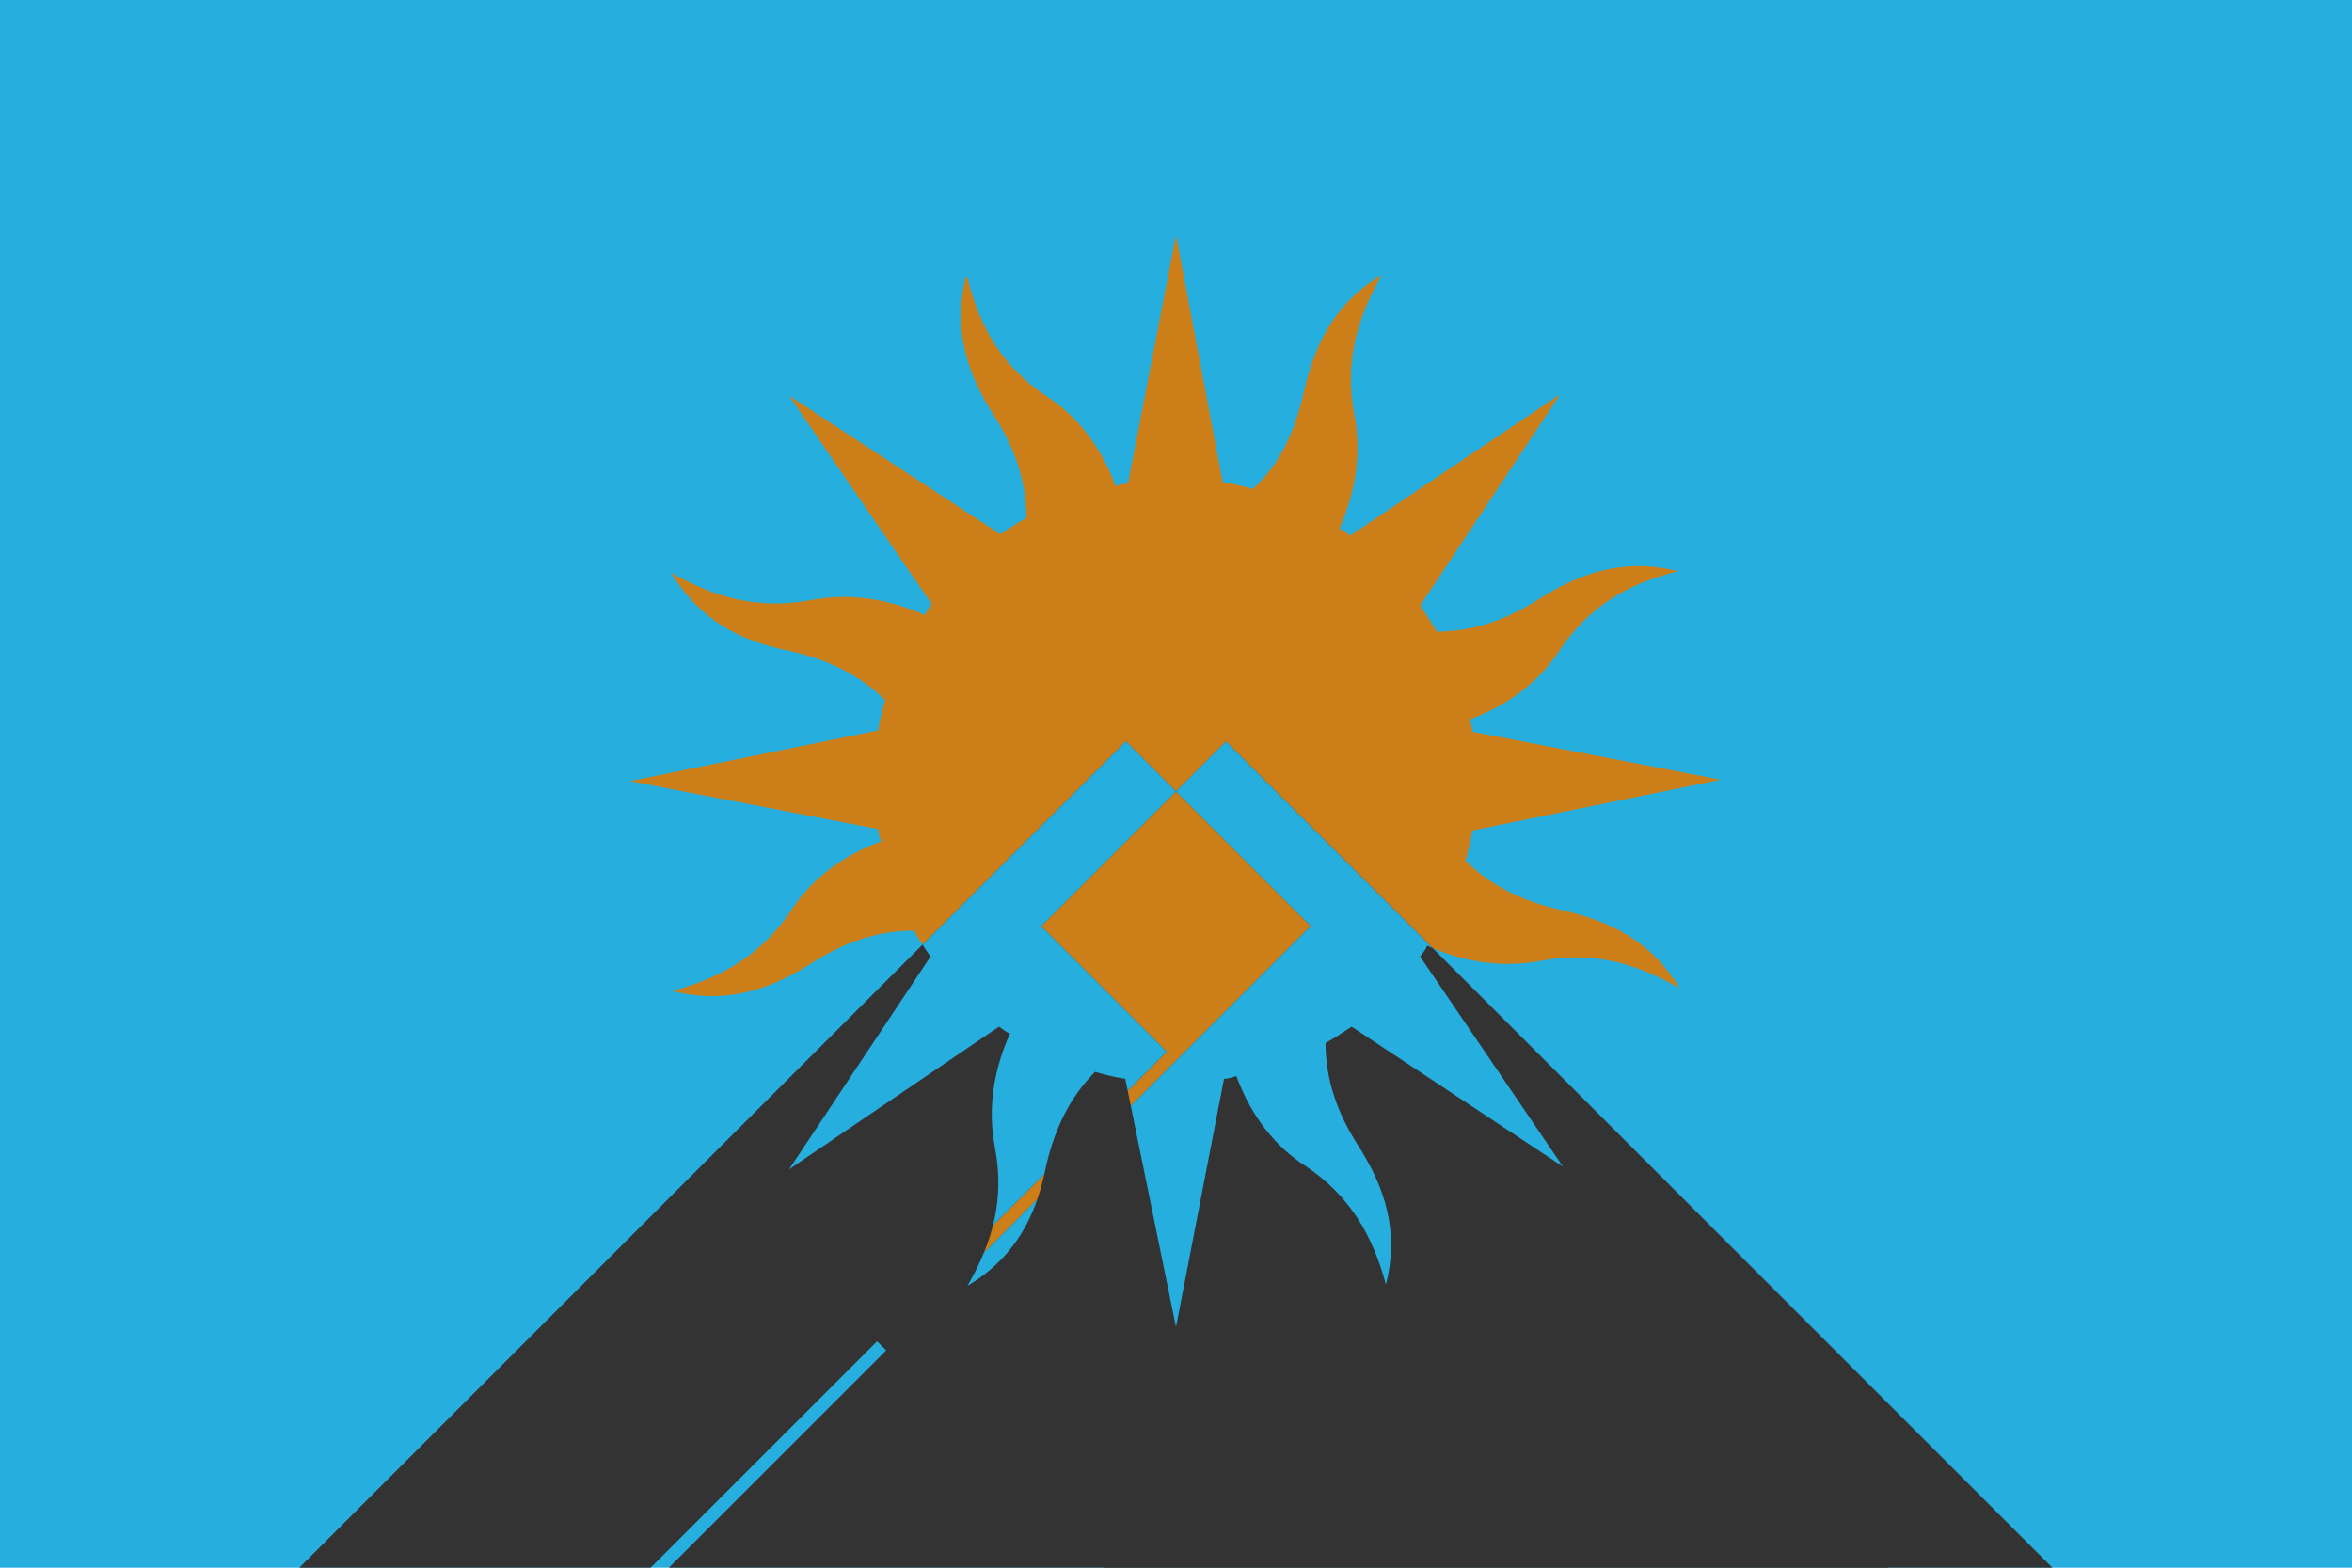 <?xml version="1.0" encoding="UTF-8" standalone="no"?>
<svg
   width="4333.5"
   height="2889"
   viewBox="0 0 180 90.38"
   version="1.1"
   id="svg42"
   sodipodi:docname="Kharakun 2.svg"
   inkscape:version="1.1.2 (b8e25be833, 2022-02-05)"
   xmlns:inkscape="http://www.inkscape.org/namespaces/inkscape"
   xmlns:sodipodi="http://sodipodi.sourceforge.net/DTD/sodipodi-0.dtd"
   xmlns:xlink="http://www.w3.org/1999/xlink"
   xmlns="http://www.w3.org/2000/svg"
   xmlns:svg="http://www.w3.org/2000/svg">
  <sodipodi:namedview
     id="namedview44"
     pagecolor="#ffffff"
     bordercolor="#666666"
     borderopacity="1.0"
     inkscape:pageshadow="2"
     inkscape:pageopacity="0.0"
     inkscape:pagecheckerboard="0"
     showgrid="false"
     fit-margin-top="0"
     fit-margin-left="0"
     fit-margin-right="0"
     fit-margin-bottom="0"
     inkscape:zoom="0.13655561"
     inkscape:cx="2163.9536"
     inkscape:cy="1878.3557"
     inkscape:window-width="3762"
     inkscape:window-height="2131"
     inkscape:window-x="69"
     inkscape:window-y="-9"
     inkscape:window-maximized="1"
     inkscape:current-layer="svg42" />
  <defs
     id="defs18">
    <clipPath
       id="shield_840241078">
      <path
         d="M 10,40 H 190 V 160 H 10 Z"
         id="path2" />
    </clipPath>
    <clipPath
       id="division_840241078">
      <rect
         x="15"
         y="115"
         width="200"
         height="200"
         transform="rotate(45,50.503,219.497)"
         id="rect5" />
      <path
         d="m 0,95 h 100 v 10 h 100 v 10 H 0 Z"
         transform="matrix(-0.707,0.707,0.707,0.707,29,29.579)"
         id="path7" />
      <path
         d="m 0,95 h 100 v 10 h 100 v 10 H 0 Z"
         transform="rotate(45,49.795,221.205)"
         id="path9" />
    </clipPath>
    <g
       id="billet"
       author="Azgaar"
       license="https://creativecommons.org/publicdomain/zero/1.0">
      <polygon
         points="120,135 80,135 80,65 120,65 "
         id="polygon12" />
    </g>
    <g
       id="sun"
       author="Azgaar"
       license="https://creativecommons.org/publicdomain/zero/1.0">
      <path
         stroke-width="0.5"
         d="m 84.7,63 c -1,3.9 0.1,7.1 2,10.1 1.5,2.3 2.4,4.8 2.4,7.5 -0.7,0.4 -1.3,0.8 -1.9,1.2 L 71.8,71.7 82.2,86.9 c -0.2,0.3 -0.4,0.5 -0.5,0.8 -2.9,-1.3 -5.7,-1.6 -8.3,-1.1 -3.7,0.7 -6.9,-0.1 -10.2,-2 2.1,3.5 5.1,5 8.6,5.7 2.7,0.6 5.1,1.7 7,3.6 -0.2,0.7 -0.4,1.5 -0.5,2.2 l -18.1,3.7 18.1,3.5 c 0,0.3 0.1,0.6 0.2,0.9 -3,1.1 -5.2,2.9 -6.6,5.1 -2.1,3.1 -4.9,4.8 -8.6,5.8 3.9,1 7.1,-0.1 10.1,-2 2.3,-1.5 4.8,-2.4 7.5,-2.4 0.4,0.7 0.8,1.3 1.2,1.9 l -10.3,15.5 15.3,-10.4 c 0.3,0.2 0.5,0.4 0.8,0.5 -1.3,2.9 -1.6,5.7 -1.1,8.3 0.7,3.7 -0.1,6.8 -2,10.1 3.5,-2.1 5,-5.1 5.7,-8.6 0.6,-2.7 1.7,-5.1 3.6,-7 0.7,0.2 1.5,0.4 2.2,0.5 l 3.7,18.1 3.5,-18.1 c 0.3,0 0.6,-0.1 0.9,-0.2 1.1,3 2.9,5.2 5.1,6.6 3.1,2.1 4.8,4.9 5.8,8.6 1,-3.9 -0.1,-7.1 -2,-10.1 -1.5,-2.3 -2.4,-4.8 -2.4,-7.5 0.7,-0.4 1.3,-0.8 1.9,-1.2 l 15.4,10.2 -10.4,-15.3 c 0.2,-0.3 0.4,-0.5 0.5,-0.8 2.9,1.3 5.7,1.6 8.3,1.1 3.7,-0.7 6.8,0.1 10.1,2 -2.1,-3.5 -5.1,-4.9 -8.6,-5.7 -2.7,-0.6 -5.1,-1.7 -7,-3.6 0.2,-0.7 0.4,-1.5 0.5,-2.2 l 18.1,-3.7 -18.1,-3.5 c 0,-0.3 -0.1,-0.6 -0.2,-0.9 3,-1.1 5.2,-2.9 6.6,-5.1 2.1,-3.1 4.9,-4.8 8.6,-5.7 -3.9,-1 -7.1,0.1 -10.1,2 -2.3,1.5 -4.8,2.4 -7.5,2.4 -0.4,-0.7 -0.8,-1.3 -1.2,-1.9 L 128,71.6 112.7,81.9 c -0.3,-0.2 -0.5,-0.4 -0.8,-0.5 1.3,-2.9 1.6,-5.7 1.1,-8.3 -0.7,-3.7 0.1,-6.9 2,-10.2 -3.5,2.1 -4.9,5.1 -5.7,8.6 -0.6,2.7 -1.7,5.2 -3.7,7 -0.7,-0.2 -1.5,-0.4 -2.2,-0.5 L 100,60 96.5,78.1 c -0.3,0 -0.6,0.1 -0.9,0.2 -1.1,-3 -2.9,-5.2 -5.1,-6.6 -3.1,-2.1 -4.8,-4.9 -5.7,-8.6 z"
         id="path15" />
    </g>
  </defs>
  <g
     clip-path="url(#shield_840241078)"
     id="g38"
     transform="translate(-10,-54.81)">
    <rect
       class="field"
       x="0"
       y="0"
       width="200"
       height="200"
       fill="#26aedf"
       id="rect20" />
    <g
       class="charge"
       i="0"
       charge="billet"
       fill="#333333"
       transform="rotate(-45,164.441,108.308)"
       stroke="none"
       id="g24">
      <use
         xlink:href="#billet"
         transform="matrix(1.08,0,0,1.08,-8,-8)"
         id="use22"
         x="0"
         y="0"
         width="100%"
         height="100%" />
    </g>
    <g
       class="charge"
       i="2"
       charge="sun"
       fill="#cc7f19"
       stroke="none"
       id="g28">
      <use
         xlink:href="#sun"
         transform="matrix(1.05,0,0,1.05,-5,-5)"
         id="use26"
         x="0"
         y="0"
         width="100%"
         height="100%" />
    </g>
    <g
       class="division"
       clip-path="url(#division_840241078)"
       id="g36">
      <rect
         x="0"
         y="0"
         width="200"
         height="200"
         fill="#333333"
         id="rect30" />
      <g
         class="charge"
         i="1"
         charge="sun"
         fill="#26aedf"
         stroke="none"
         id="g34">
        <use
           xlink:href="#sun"
           transform="matrix(1.05,0,0,1.05,-5,-5)"
           id="use32"
           x="0"
           y="0"
           width="100%"
           height="100%" />
      </g>
    </g>
  </g>
  <path
     class="grad"
     d="M 5e-7,-14.81 H 180 V 105.19 H 5e-7 Z"
     fill="none"
     stroke="#333333"
     stroke-width="0"
     id="path40" />
</svg>
